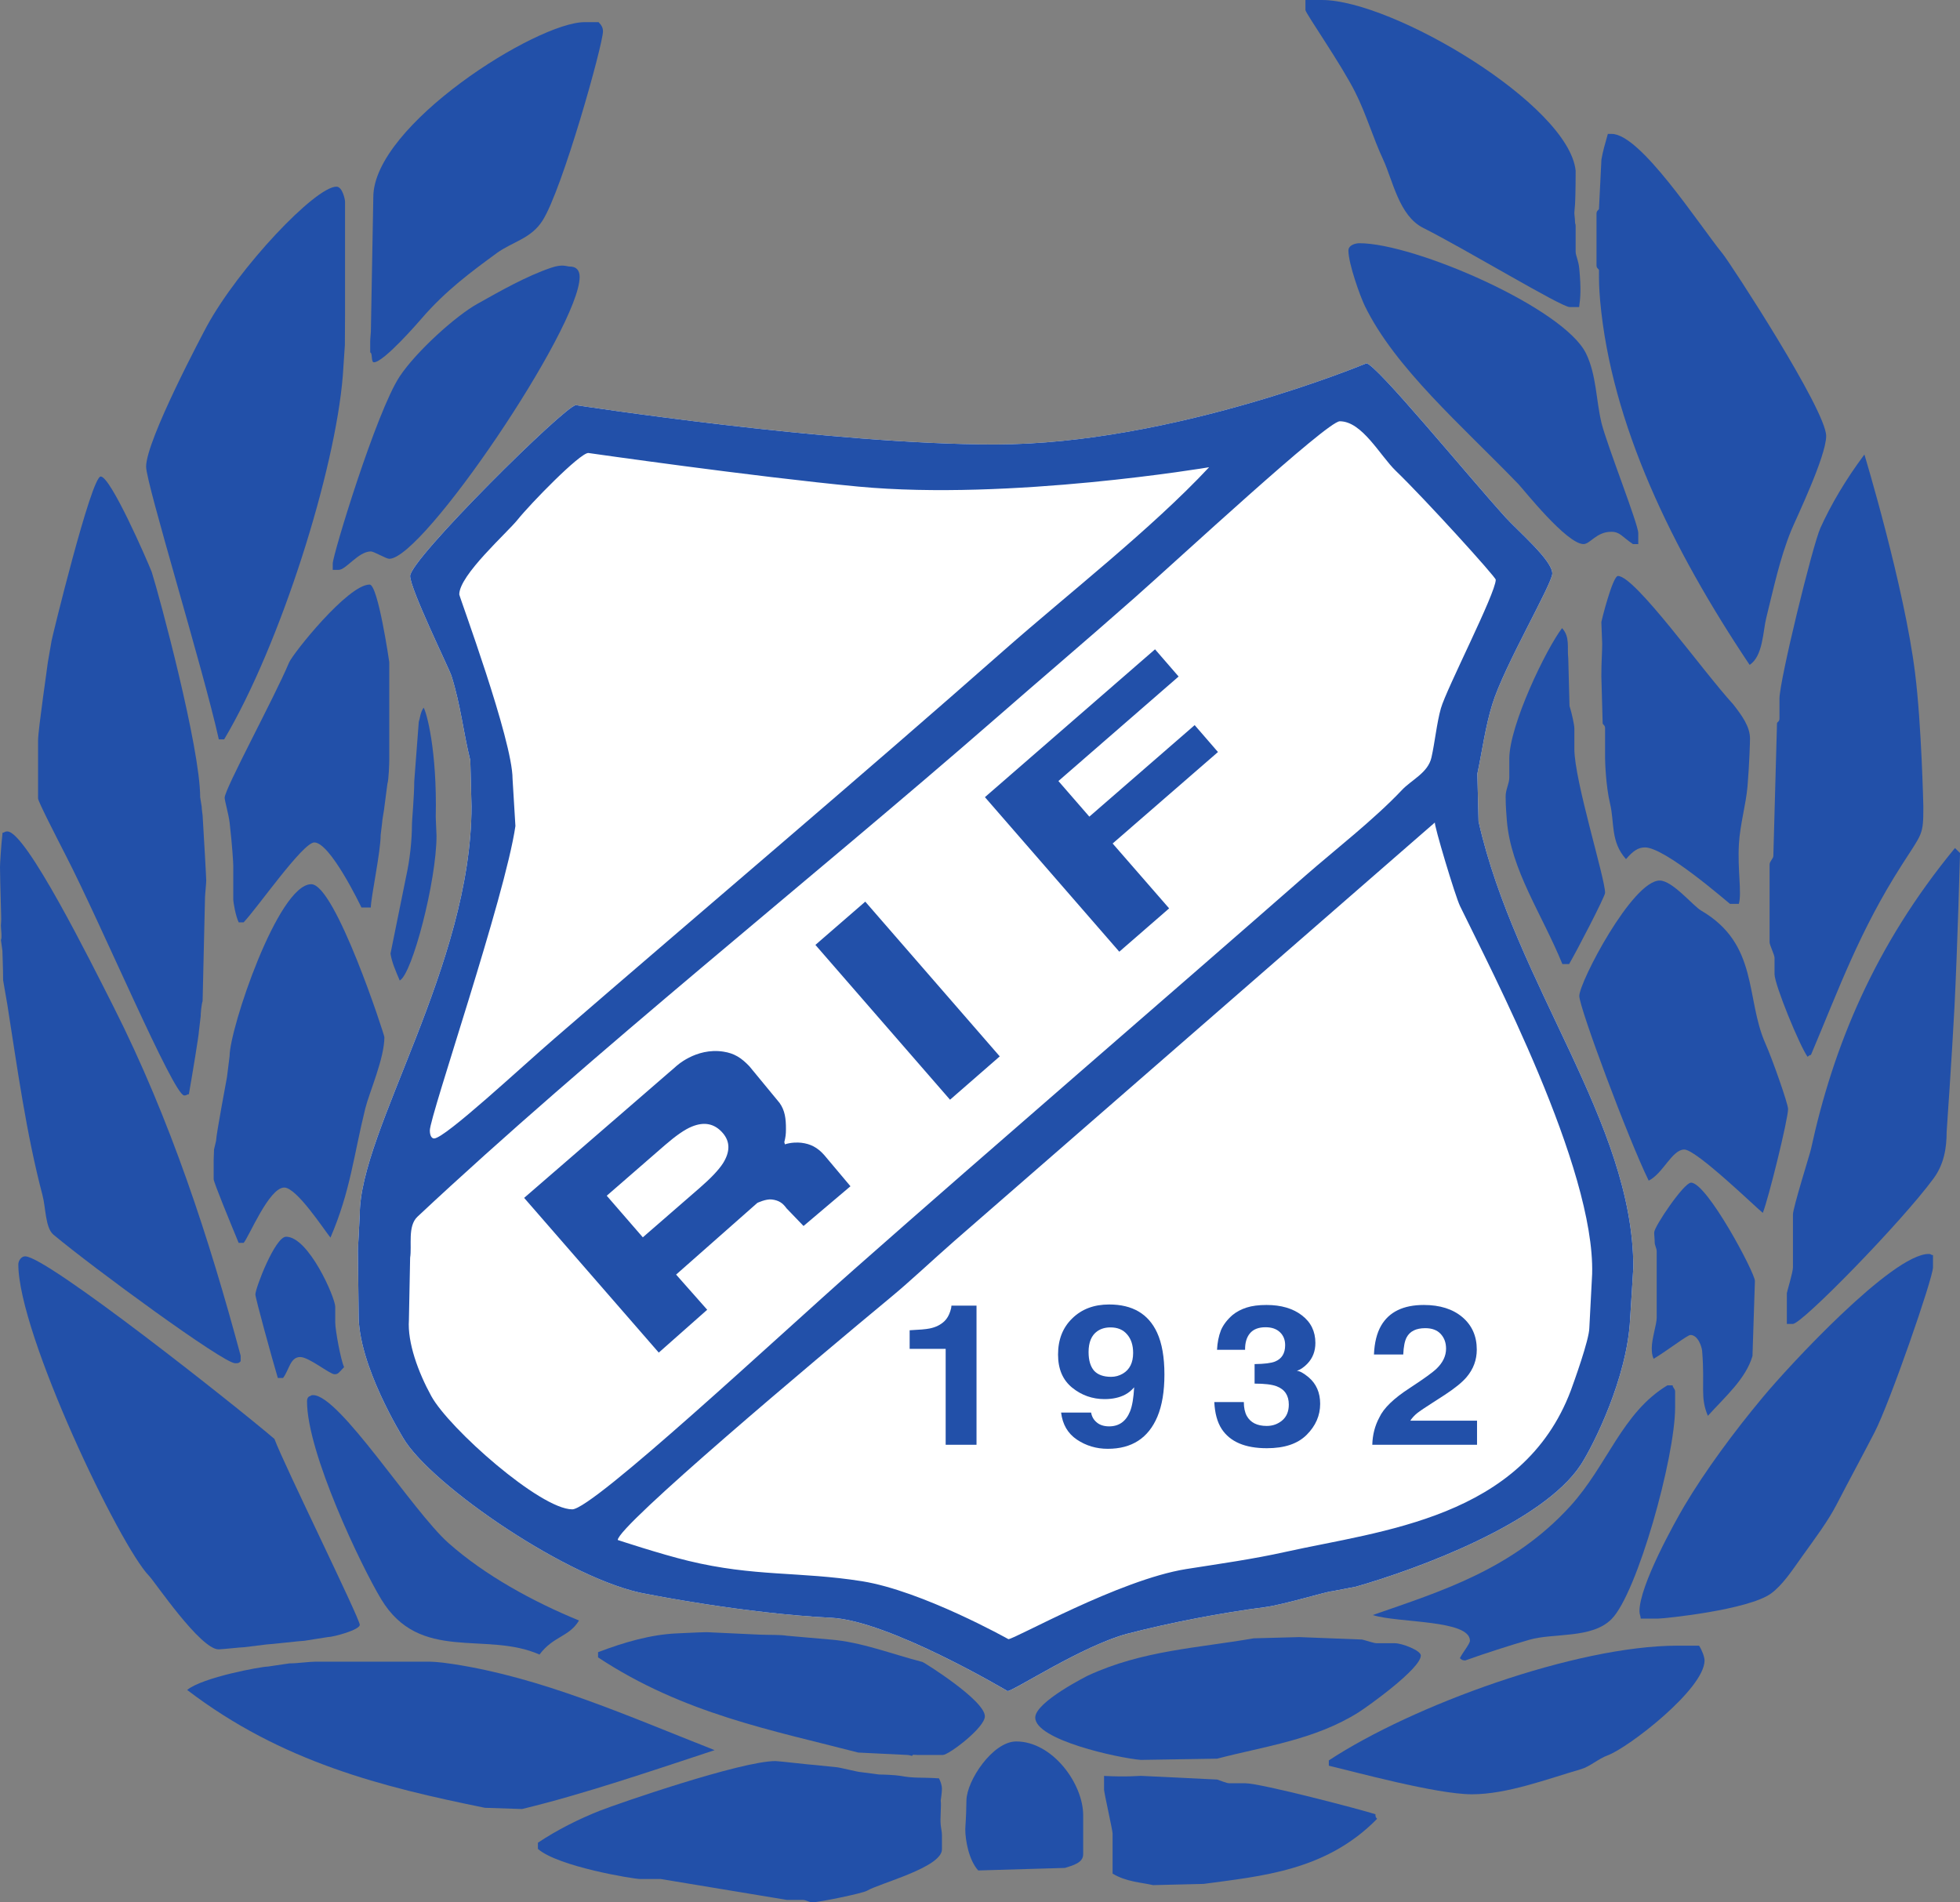 <?xml version="1.0" encoding="UTF-8" standalone="no"?>
<svg
   xmlns:dc="http://purl.org/dc/elements/1.1/"
   xmlns:cc="http://creativecommons.org/ns#"
   xmlns:rdf="http://www.w3.org/1999/02/22-rdf-syntax-ns#"
   xmlns:svg="http://www.w3.org/2000/svg"
   xmlns="http://www.w3.org/2000/svg"
   xmlns:sodipodi="http://sodipodi.sourceforge.net/DTD/sodipodi-0.dtd"
   xmlns:inkscape="http://www.inkscape.org/namespaces/inkscape"
   width="238.52pt"
   height="231.5pt"
   viewBox="0 0 238.52 231.5"
   version="1.2"
   id="svg89"
   sodipodi:docname="Ryssby IF logo.svg"
   inkscape:version="0.92.4 (5da689c313, 2019-01-14)">
  <rect x="0" y="0" width="238.52" height="231.5" fill="#808080" stroke="none"/>
  <sodipodi:namedview
     pagecolor="#ffffff"
     bordercolor="#666666"
     borderopacity="1"
     objecttolerance="10"
     gridtolerance="10"
     guidetolerance="10"
     inkscape:pageopacity="0"
     inkscape:pageshadow="2"
     inkscape:window-width="1366"
     inkscape:window-height="705"
     id="namedview91"
     showgrid="false"
     inkscape:zoom="1.5291577"
     inkscape:cx="136.12492"
     inkscape:cy="154.33333"
     inkscape:window-x="-8"
     inkscape:window-y="-8"
     inkscape:window-maximized="1"
     inkscape:current-layer="surface62" />
  <defs
     id="defs8">
    <clipPath
       id="clip1">
      <path
         d="M 65 214 L 115 214 L 115 231.5 L 65 231.5 Z M 65 214 "
         id="path2" />
    </clipPath>
    <clipPath
       id="clip2">
      <path
         d="M 217 103 L 238.52 103 L 238.52 162 L 217 162 Z M 217 103 "
         id="path5" />
    </clipPath>
  </defs>
  <g
     id="surface62">
    <path
       style="fill:#ffffff;fill-opacity:1;fill-rule:nonzero;stroke:none;stroke-width:1"
       d="m 101.156,196.871 c -10.598,-0.527 -22.352,-2.875 -22.352,-2.875 -9.23,-1.516 -26.402,-13.281 -29.75,-19.023 -0.047,-0.125 -5.504,-8.84 -5.41,-15.062 l -0.094,-7.68 c 0,-0.371 0.125,-2.047 0.125,-2.418 l 0.105,-2.02 c 0,-10.242 13.598,-30.301 13.598,-49.676 l -0.145,-5.578 c -0.875,-3.543 -1.156,-6.676 -2.293,-10.293 -0.258,-0.824 -5.031,-10.574 -5.031,-12.152 0,-2.055 18.922,-20.793 20.18,-20.793 0,0 31.18,4.82 51.059,4.785 21.559,-0.023 45.125,-9.871 45.125,-9.871 1.141,0 12.18,13.484 16.949,18.754 1.531,1.684 5.684,5.219 5.684,6.824 0,1.254 -5.875,11.266 -7.297,15.895 -0.855,2.75 -1.227,5.652 -1.824,8.477 l 0.145,5.801 c 4.496,19.898 18.836,36.613 18.836,54.289 l -0.391,6.266 c -0.359,7.211 -4.52,15.465 -6.008,17.742 -4.605,7.039 -19.828,12.688 -27.398,14.836 l -2.859,0.547 c -0.562,0 -5.937,1.648 -8.16,1.934 -5.316,0.687 -11.461,1.867 -16.723,3.227 -5.43,1.422 -13.891,6.988 -14.613,6.988 0,0 -14.426,-8.578 -21.457,-8.922"
       id="path95"
       inkscape:connector-curvature="0" />
    <path
       style=" stroke:none;fill-rule:nonzero;fill:rgb(13.53%,31.374%,66.37%);fill-opacity:1;"
       d="M 110.699 164.145 L 110.699 161.883 C 111.859 161.828 112.66 161.762 113.125 161.668 C 113.863 161.523 114.465 161.223 114.93 160.781 C 115.246 160.477 115.48 160.078 115.645 159.562 C 115.746 159.262 115.785 159.035 115.785 158.883 L 118.836 158.883 L 118.836 175.82 L 115.082 175.82 L 115.082 164.145 L 110.699 164.145 "
       id="path10" />
    <path
       style=" stroke:none;fill-rule:nonzero;fill:rgb(13.53%,31.374%,66.37%);fill-opacity:1;"
       d="M 130.484 160.441 C 131.637 159.309 133.129 158.746 134.977 158.746 C 137.812 158.746 139.754 159.887 140.809 162.168 C 141.406 163.461 141.703 165.16 141.703 167.277 C 141.703 169.312 141.422 171.027 140.848 172.398 C 139.746 175.004 137.738 176.309 134.809 176.309 C 133.414 176.309 132.16 175.934 131.043 175.184 C 129.938 174.434 129.305 173.34 129.129 171.898 L 132.781 171.898 C 132.863 172.391 133.094 172.793 133.477 173.105 C 133.848 173.418 134.355 173.578 134.977 173.578 C 136.184 173.578 137.031 172.965 137.52 171.758 C 137.789 171.09 137.949 170.109 138.02 168.824 C 137.688 169.207 137.336 169.496 136.953 169.699 C 136.277 170.066 135.426 170.262 134.422 170.262 C 132.941 170.262 131.625 169.797 130.484 168.875 C 129.328 167.938 128.758 166.598 128.758 164.84 C 128.758 163.027 129.328 161.559 130.484 160.441 Z M 136.645 167.16 C 137.473 166.668 137.895 165.836 137.895 164.641 C 137.895 163.684 137.645 162.93 137.145 162.367 C 136.66 161.805 135.988 161.535 135.133 161.535 C 134.504 161.535 133.973 161.691 133.527 162.004 C 132.824 162.504 132.473 163.348 132.473 164.535 C 132.473 165.547 132.703 166.297 133.141 166.805 C 133.594 167.301 134.289 167.551 135.223 167.551 C 135.73 167.551 136.203 167.418 136.645 167.16 "
       id="path12" />
    <path
       style=" stroke:none;fill-rule:nonzero;fill:rgb(13.53%,31.374%,66.37%);fill-opacity:1;"
       d="M 151.367 170.621 C 151.367 171.297 151.484 171.855 151.723 172.305 C 152.176 173.117 152.98 173.527 154.152 173.527 C 154.871 173.527 155.492 173.309 156.027 172.863 C 156.566 172.414 156.84 171.762 156.84 170.926 C 156.84 169.812 156.344 169.074 155.348 168.695 C 154.777 168.484 153.887 168.375 152.676 168.375 L 152.676 166 C 153.867 165.984 154.695 165.883 155.172 165.688 C 155.984 165.352 156.395 164.695 156.395 163.699 C 156.395 163.047 156.188 162.527 155.762 162.121 C 155.348 161.723 154.766 161.516 154.012 161.516 C 153.148 161.516 152.512 161.766 152.102 162.266 C 151.695 162.758 151.508 163.426 151.52 164.258 L 148.105 164.258 C 148.145 163.422 148.293 162.621 148.586 161.867 C 148.875 161.203 149.348 160.59 149.988 160.031 C 150.473 159.633 151.043 159.332 151.703 159.121 C 152.359 158.91 153.172 158.805 154.125 158.805 C 155.91 158.805 157.344 159.23 158.43 160.066 C 159.527 160.902 160.074 162.023 160.074 163.426 C 160.074 164.426 159.754 165.27 159.098 165.953 C 158.691 166.379 158.258 166.668 157.816 166.828 C 158.152 166.828 158.629 167.09 159.25 167.605 C 160.18 168.391 160.656 169.473 160.656 170.832 C 160.656 172.266 160.105 173.523 159.008 174.613 C 157.918 175.703 156.309 176.238 154.168 176.238 C 151.523 176.238 149.695 175.457 148.668 173.891 C 148.129 173.059 147.84 171.969 147.773 170.621 L 151.367 170.621 "
       id="path14" />
    <path
       style=" stroke:none;fill-rule:nonzero;fill:rgb(13.53%,31.374%,66.37%);fill-opacity:1;"
       d="M 167.859 172.492 C 168.379 171.367 169.613 170.168 171.562 168.91 C 173.246 167.809 174.34 167.023 174.836 166.543 C 175.59 165.812 175.977 165 175.977 164.125 C 175.977 163.395 175.762 162.809 175.324 162.332 C 174.887 161.859 174.262 161.629 173.445 161.629 C 172.332 161.629 171.574 162 171.176 162.754 C 170.945 163.188 170.809 163.883 170.766 164.832 L 167.203 164.832 C 167.262 163.391 167.555 162.227 168.066 161.336 C 169.039 159.648 170.777 158.805 173.266 158.805 C 175.234 158.805 176.809 159.305 177.973 160.297 C 179.133 161.289 179.715 162.598 179.715 164.234 C 179.715 165.488 179.305 166.602 178.48 167.578 C 177.941 168.219 177.055 168.934 175.824 169.742 L 174.363 170.684 C 173.445 171.273 172.812 171.695 172.473 171.961 C 172.137 172.234 171.859 172.531 171.625 172.883 L 179.746 172.883 L 179.746 175.82 L 167 175.82 C 167.031 174.602 167.32 173.492 167.859 172.492 "
       id="path16" />
    <path
       style=" stroke:none;fill-rule:nonzero;fill:rgb(13.53%,31.374%,66.37%);fill-opacity:1;"
       d="M 73.836 145.512 L 78.227 150.574 L 85.145 144.562 C 86.516 143.371 87.453 142.379 87.973 141.578 C 88.871 140.16 88.863 138.922 87.949 137.871 C 86.953 136.727 85.707 136.477 84.184 137.102 C 83.332 137.445 82.246 138.207 80.922 139.352 Z M 88.035 127.977 C 89.363 128.18 90.215 128.73 91.195 129.758 L 94.867 134.215 C 95.52 135.125 95.652 136.129 95.645 137.41 C 95.645 138.031 95.598 138.391 95.445 138.992 L 95.52 139.258 C 96.262 139.012 97.062 139.016 97.508 139.066 C 98.633 139.199 99.484 139.637 100.301 140.559 L 103.496 144.359 L 97.785 149.195 L 95.711 147.039 C 95.242 146.375 94.742 146.07 93.934 145.969 C 93.23 145.875 92.164 146.383 92.164 146.383 L 82.277 155.109 L 86.062 159.387 L 80.168 164.602 L 63.785 145.773 L 82.207 129.824 C 82.207 129.824 84.648 127.453 88.035 127.977 "
       id="path18" />
    <path
       style=" stroke:none;fill-rule:nonzero;fill:rgb(13.53%,31.374%,66.37%);fill-opacity:1;"
       d="M 121.664 128.555 L 115.613 133.828 L 99.23 114.988 L 105.297 109.723 L 121.664 128.555 "
       id="path20" />
    <path
       style=" stroke:none;fill-rule:nonzero;fill:rgb(13.53%,31.374%,66.37%);fill-opacity:1;"
       d="M 119.859 97.008 L 140.559 79.016 L 143.43 82.328 L 128.801 95.047 L 132.566 99.379 L 145.383 88.242 L 148.219 91.516 L 135.402 102.648 L 142.277 110.543 L 136.211 115.816 L 119.859 97.008 "
       id="path22" />
    <path
       style=" stroke:none;fill-rule:nonzero;fill:rgb(13.53%,31.374%,66.37%);fill-opacity:1;"
       d="M 191.746 20.77 C 191.746 25.414 191.59 25.484 191.59 25.859 C 191.59 26.23 191.668 26.586 191.668 26.953 C 191.668 27.332 191.746 27.148 191.746 27.52 L 191.746 30.621 C 191.746 31.125 192.094 31.66 192.191 32.719 C 192.414 35.121 192.34 36.176 192.172 37.367 L 191.016 37.367 C 189.996 37.367 178.5 30.41 173.184 27.727 C 170.254 26.254 169.5 21.961 168.332 19.438 C 167.129 16.879 166.246 13.855 164.949 11.277 C 163.262 7.879 158.863 1.594 158.863 1.219 L 158.863 0 L 160.867 0 C 169.48 0 190.91 12.742 191.746 20.77 "
       id="path24" />
    <path
       style=" stroke:none;fill-rule:nonzero;fill:rgb(13.53%,31.374%,66.37%);fill-opacity:1;"
       d="M 72.84 2.695 C 73.207 3.059 73.379 3.391 73.379 3.812 C 73.379 5.41 68.445 23.047 66.023 26.844 C 64.625 29.047 62.379 29.41 60.461 30.793 C 57.441 33.008 54.285 35.312 51.312 38.754 C 50.957 39.164 46.699 44.09 45.5 44.09 C 45.133 44.09 45.352 42.898 45.051 42.898 L 45.051 41.586 C 45.051 41.211 45.133 40.5 45.133 40.352 L 45.43 23.984 C 45.43 15.219 65.328 2.695 71.145 2.695 L 72.84 2.695 "
       id="path26" />
    <path
       style=" stroke:none;fill-rule:nonzero;fill:rgb(13.53%,31.374%,66.37%);fill-opacity:1;"
       d="M 209.641 30.883 C 210.633 32.113 222.234 49.91 222.234 53.055 C 222.234 55.535 218.543 63.176 217.973 64.562 C 216.582 67.98 215.82 71.672 214.938 75.211 C 214.543 76.789 214.547 79.863 212.918 80.91 C 203.438 66.754 196.098 51.594 194.73 36.629 C 194.586 34.848 194.586 34.379 194.586 32.879 C 194.586 32.73 194.285 32.676 194.285 32.301 L 194.285 25.992 C 194.285 25.613 194.586 25.551 194.586 25.406 L 194.883 19.414 C 195.035 18.504 195.332 17.453 195.664 16.297 L 196.133 16.297 C 199.641 16.297 206.652 27.195 209.641 30.883 "
       id="path28" />
    <path
       style=" stroke:none;fill-rule:nonzero;fill:rgb(13.53%,31.374%,66.37%);fill-opacity:1;"
       d="M 41.988 24.531 L 41.988 38.391 C 41.988 38.766 41.969 41.602 41.969 41.98 L 41.719 45.711 C 40.797 57.242 34.152 78.395 27.281 89.973 L 26.629 89.973 C 24.727 81.383 17.781 58.852 17.781 56.793 C 17.781 53.547 24.785 40.422 25.16 39.715 C 29.07 32.539 38.379 22.715 40.945 22.715 C 41.672 22.715 41.988 24.281 41.988 24.531 "
       id="path30" />
    <path
       style=" stroke:none;fill-rule:nonzero;fill:rgb(13.53%,31.374%,66.37%);fill-opacity:1;"
       d="M 193.012 43.016 C 194.289 45.637 194.223 48.734 194.906 51.527 C 195.613 54.301 199.367 63.777 199.367 64.879 L 199.367 66.211 L 198.723 66.211 C 197.371 65.312 197.16 64.715 196.074 64.715 C 194.285 64.715 193.496 66.211 192.711 66.211 C 190.66 66.211 185.422 59.59 184.801 58.934 C 177.867 51.75 169.773 44.789 166.09 37.227 C 165.547 36.121 164.094 32.098 164.094 30.488 C 164.094 29.824 164.961 29.598 165.434 29.598 C 172.148 29.598 190.309 37.484 193.012 43.016 "
       id="path32" />
    <path
       style=" stroke:none;fill-rule:nonzero;fill:rgb(13.53%,31.374%,66.37%);fill-opacity:1;"
       d="M 70.539 33.703 C 70.539 39.82 51.504 68.004 47.371 68.004 C 47.004 68.004 45.5 67.105 45.133 67.105 C 43.613 67.105 42.105 69.348 41.223 69.348 L 40.492 69.348 L 40.492 68.582 C 40.492 67.535 45.793 50.133 48.625 45.832 C 50.66 42.754 55.516 38.402 58.098 36.973 C 60.996 35.348 64.035 33.621 67.047 32.59 C 68.484 32.094 68.953 32.438 69.34 32.438 C 70.5 32.438 70.539 33.406 70.539 33.703 "
       id="path34" />
    <path
       style=" stroke:none;fill-rule:nonzero;fill:rgb(13.53%,31.374%,66.37%);fill-opacity:1;"
       d="M 24.547 98.188 C 24.547 98.555 24.637 98.934 24.656 99.23 C 24.785 101.316 25.098 106.781 25.098 107.156 C 25.098 107.531 24.949 108.895 24.949 109.199 L 24.656 121.824 C 24.504 122.289 24.422 123.312 24.422 123.672 L 24.203 125.523 C 24.203 125.91 23.453 130.508 22.984 133.164 C 22.707 133.164 22.789 133.309 22.414 133.309 C 21.121 133.309 12.27 112.355 7.969 104.031 C 6.863 101.863 4.633 97.535 4.633 97.164 L 4.633 90.105 C 4.633 88.809 5.816 80.801 5.816 80.633 L 6.273 77.992 C 6.273 77.828 11.102 57.988 12.254 57.988 C 13.457 57.988 17.816 67.973 18.461 69.598 C 19.43 72.656 24.359 90.973 24.359 97.016 L 24.547 98.188 "
       id="path36" />
    <path
       style=" stroke:none;fill-rule:nonzero;fill:rgb(13.53%,31.374%,66.37%);fill-opacity:1;"
       d="M 212.664 95.668 C 212.461 97.977 211.762 100.277 211.617 102.684 C 211.43 105.832 211.988 108.672 211.605 109.992 L 210.527 109.992 C 210.031 109.617 202.621 103.125 200.184 103.125 C 199.371 103.125 198.742 103.535 197.875 104.551 C 195.961 102.414 196.496 100.102 195.93 97.777 C 195.406 95.574 195.328 92.609 195.328 92.234 L 195.328 88.605 C 195.328 88.234 195.035 88.176 195.035 88.023 L 194.875 82.281 C 194.875 80.461 194.977 79.379 194.977 78.348 C 194.977 77.98 194.875 76.07 194.875 75.695 C 194.875 75.602 196.246 70.094 196.895 70.094 C 198.988 70.094 207.195 81.652 210.93 85.723 C 211.961 87.062 212.965 88.387 212.965 89.898 C 212.965 90.27 212.887 92.984 212.664 95.668 "
       id="path38" />
    <path
       style=" stroke:none;fill-rule:nonzero;fill:rgb(13.53%,31.374%,66.37%);fill-opacity:1;"
       d="M 47.371 80.574 L 47.371 92.492 C 47.371 92.871 47.309 94.906 47.145 95.375 L 46.777 98.195 C 46.77 98.492 46.5 99.781 46.5 100.152 L 46.324 101.609 C 46.324 103.648 45.176 108.98 45.121 110.441 L 43.988 110.441 C 43.867 110.188 40.188 102.52 38.25 102.52 C 36.848 102.52 31.293 110.527 29.648 112.242 L 29.051 112.242 C 28.691 111.531 28.387 109.844 28.387 109.414 L 28.387 105.344 C 28.387 104.973 28.266 102.957 27.949 100.148 C 27.824 99.078 27.34 97.445 27.34 97.078 C 27.34 96 33.406 84.863 35.168 80.648 C 35.609 79.566 42.332 71.137 44.98 71.137 C 46.008 71.137 47.371 80.555 47.371 80.574 "
       id="path40" />
    <path
       style=" stroke:none;fill-rule:nonzero;fill:rgb(13.53%,31.374%,66.37%);fill-opacity:1;"
       d="M 190.848 80.094 L 191 85.91 C 191.293 86.812 191.59 88.246 191.59 88.645 L 191.59 91.145 C 191.59 94.996 195.328 106.855 195.328 108.652 C 195.328 109.098 191.855 115.781 190.949 117.32 L 190.133 117.32 C 187.637 111.199 183.859 105.859 183.375 99.844 C 183.227 98.062 183.227 97.297 183.227 96.926 C 183.227 96.059 183.672 95.355 183.672 94.629 L 183.672 92.348 C 183.672 88.223 188.199 78.902 190.094 76.438 C 191.086 77.504 190.695 78.836 190.848 80.094 "
       id="path42" />
    <path
       style=" stroke:none;fill-rule:nonzero;fill:rgb(13.53%,31.374%,66.37%);fill-opacity:1;"
       d="M 53.027 99.445 L 53.121 101.711 C 53.121 107.211 50.152 118.566 48.645 119.32 C 48.129 118.113 47.672 117.055 47.523 116.043 L 49.422 106.672 C 49.867 104.672 50.133 102.301 50.133 100.27 C 50.133 99.879 50.41 96.836 50.41 95.109 L 50.961 87.852 C 51.125 87.371 51.129 86.766 51.547 86.117 C 51.883 86.594 53.207 91.246 53.027 99.445 "
       id="path44" />
    <path
       style=" stroke:none;fill-rule:nonzero;fill:rgb(13.53%,31.374%,66.37%);fill-opacity:1;"
       d="M 13.82 122.52 C 20.777 136.289 25.477 150.812 29.285 164.977 L 29.285 165.656 C 29.055 165.895 28.996 165.895 28.609 165.895 C 27.164 165.895 11.266 154.23 6.508 150.254 C 5.508 149.418 5.574 146.965 5.176 145.465 C 3.184 137.891 2.109 129.98 0.895 122.266 L 0.379 119.281 C 0.379 117.84 0.293 116.074 0.293 115.691 L 0.109 114.371 C 0.273 114.211 0.109 112.953 0.109 112.66 C 0.109 112.289 0.164 112.113 0.141 111.492 C 0.039 108.059 0 105.891 0 105.516 C 0 105.133 0.141 102.809 0.312 101.328 C 0.594 101.328 0.516 101.18 0.895 101.18 C 3.164 101.18 11.059 117.074 13.82 122.52 "
       id="path46" />
    <path
       style=" stroke:none;fill-rule:nonzero;fill:rgb(13.53%,31.374%,66.37%);fill-opacity:1;"
       d="M 207.008 110.805 C 214.039 114.902 212.398 121.453 214.832 126.973 C 215.676 128.852 217.598 134.324 217.598 134.953 C 217.598 136.195 215.234 145.801 214.523 147.598 C 213.844 147.094 206.449 139.891 204.973 139.891 C 203.473 139.891 202.402 142.793 200.637 143.676 C 198.172 138.66 192.191 122.633 192.191 121.203 C 192.191 119.516 198.648 107.156 201.98 107.156 C 203.527 107.156 206.055 110.254 207.008 110.805 "
       id="path48" />
    <path
       style=" stroke:none;fill-rule:nonzero;fill:rgb(13.53%,31.374%,66.37%);fill-opacity:1;"
       d="M 46.777 126.215 C 46.777 128.793 44.93 132.98 44.461 134.859 C 43.027 140.645 42.656 144.93 40.215 150.609 C 39.398 149.598 36.098 144.516 34.59 144.516 C 32.73 144.516 30.285 150.551 29.648 151.25 L 29.043 151.25 C 27.949 148.594 26 143.871 26 143.496 L 26 141.195 C 26 140.82 26.047 140.25 26.047 139.879 L 26.297 138.82 C 26.297 138.098 27.621 131.133 27.621 131.078 L 27.941 128.512 C 27.941 125.215 33.828 107.602 37.879 107.602 C 40.805 107.602 46.777 125.926 46.777 126.215 "
       id="path50" />
    <path
       style=" stroke:none;fill-rule:nonzero;fill:rgb(13.53%,31.374%,66.37%);fill-opacity:1;"
       d="M 213.562 155.883 L 213.266 165.02 C 212.445 167.785 210.047 169.863 207.836 172.297 C 206.863 169.973 207.496 168.789 207.141 164.406 C 207.098 163.902 206.645 162.457 205.711 162.457 C 205.352 162.457 202.855 164.391 201.242 165.352 C 201.012 164.898 201.012 164.422 201.012 164.02 C 201.012 162.922 201.609 161.133 201.609 160.383 L 201.609 152.277 C 201.609 151.895 201.367 151.562 201.367 151.188 C 201.367 150.812 201.305 150.348 201.305 149.973 C 201.305 149.273 204.918 143.922 205.789 143.922 C 207.73 143.922 213.562 154.887 213.562 155.883 "
       id="path52" />
    <path
       style=" stroke:none;fill-rule:nonzero;fill:rgb(13.53%,31.374%,66.37%);fill-opacity:1;"
       d="M 40.797 159.035 L 40.797 160.945 C 40.797 161.867 41.484 165.578 41.875 166.371 C 41.25 166.996 41.191 167.238 40.719 167.238 C 40.129 167.238 37.602 165.141 36.535 165.141 C 35.312 165.141 35.191 166.711 34.449 167.688 L 33.809 167.688 C 33.125 165.395 31.078 157.965 31.078 157.527 C 31.078 156.758 33.477 150.5 34.816 150.5 C 37.562 150.5 40.797 157.914 40.797 159.035 "
       id="path54" />
    <path
       style=" stroke:none;fill-rule:nonzero;fill:rgb(13.53%,31.374%,66.37%);fill-opacity:1;"
       d="M 235.234 152.734 L 235.234 154.215 C 235.234 155.562 229.93 170.82 228.137 174.273 C 226.645 177.168 225.055 180.086 223.5 183.094 C 222.465 185.094 220.906 187.18 219.324 189.383 C 218.02 191.215 216.93 192.875 215.539 193.906 C 212.801 195.918 202.531 196.973 201.73 196.973 L 199.664 196.973 C 199.664 196.68 199.512 196.457 199.512 196.078 C 199.512 192.934 203.82 185.223 204.949 183.305 C 207.484 179.02 211.051 174.188 214.535 170.02 C 217.637 166.281 230.281 152.598 234.707 152.598 C 235.078 152.598 234.934 152.734 235.234 152.734 "
       id="path56" />
    <path
       style=" stroke:none;fill-rule:nonzero;fill:rgb(13.53%,31.374%,66.37%);fill-opacity:1;"
       d="M 39.879 199.223 L 37.062 199.668 C 36.691 199.668 32.781 200.121 32.41 200.121 L 29.727 200.453 C 29.359 200.453 26.973 200.715 26.602 200.715 C 24.375 200.715 18.785 192.422 18.16 191.797 C 14.609 188.207 2.23 162.367 2.23 153.855 C 2.23 153.445 2.57 152.887 3.066 152.887 C 5.711 152.887 28.918 171.266 33.398 175.109 C 34.551 178.23 43.781 196.941 43.781 197.73 C 43.781 198.352 40.543 199.223 39.879 199.223 "
       id="path58" />
    <path
       style=" stroke:none;fill-rule:nonzero;fill:rgb(13.53%,31.374%,66.37%);fill-opacity:1;"
       d="M 203.551 168.586 C 203.551 168.883 203.852 168.973 203.852 169.348 L 203.852 171.254 C 203.852 177.379 199.23 193.891 196.121 197.027 C 193.723 199.453 189.094 198.684 186.102 199.551 C 183.777 200.219 180.688 201.211 178.32 202.062 C 178.109 202.062 177.922 202.055 177.656 201.789 C 177.996 201.109 178.883 200.031 178.883 199.668 C 178.883 197.082 170.125 197.527 167.055 196.539 C 175.348 193.652 184.031 191.008 191.066 183.316 C 195.621 178.332 197.363 171.941 202.91 168.586 L 203.551 168.586 "
       id="path60" />
    <path
       style=" stroke:none;fill-rule:nonzero;fill:rgb(13.53%,31.374%,66.37%);fill-opacity:1;"
       d="M 54.586 187.785 C 59 191.695 64.828 194.895 70.461 197.203 C 69.262 199.211 67.352 199.082 65.652 201.348 C 59.152 198.453 51.094 202.41 46.383 194.605 C 43.934 190.535 37.363 176.793 37.363 170.531 C 37.363 170.035 37.637 169.93 37.637 169.93 C 37.809 169.93 37.734 169.777 38.105 169.777 C 41.328 169.777 50.176 183.867 54.586 187.785 "
       id="path62" />
    <path
       style=" stroke:none;fill-rule:nonzero;fill:rgb(13.53%,31.374%,66.37%);fill-opacity:1;"
       d="M 92.383 198.922 C 93.715 198.977 94.914 198.918 95.801 199.062 L 101.035 199.52 C 104.773 199.805 108.539 201.293 112.27 202.254 C 112.398 202.273 119.852 206.91 119.852 208.859 C 119.852 210.25 115.449 213.566 114.75 213.566 L 111.656 213.566 C 111.285 213.566 111.051 213.5 111.051 213.598 C 111.051 213.773 110.73 213.566 110.438 213.566 L 104.441 213.273 C 94.113 210.59 83.141 208.547 72.781 201.691 L 72.781 201.059 C 76.023 199.828 79.176 198.922 82.336 198.773 C 85.027 198.645 85.633 198.625 86.012 198.625 L 92.383 198.922 "
       id="path64" />
    <path
       style=" stroke:none;fill-rule:nonzero;fill:rgb(13.53%,31.374%,66.37%);fill-opacity:1;"
       d="M 165.758 199.52 C 166.363 199.668 167.184 199.969 167.555 199.969 L 169.754 199.969 C 170.617 199.969 172.906 200.848 172.906 201.461 C 172.906 203.07 166.41 207.688 165.371 208.352 C 160.004 211.742 153.867 212.512 148.121 214.016 L 138.828 214.168 C 136.078 213.934 125.984 211.742 125.984 209.012 C 125.984 207.105 132.387 203.91 132.387 203.91 C 139.027 200.836 145.711 200.566 152.574 199.371 L 158.113 199.223 L 165.758 199.52 "
       id="path66" />
    <path
       style=" stroke:none;fill-rule:nonzero;fill:rgb(13.53%,31.374%,66.37%);fill-opacity:1;"
       d="M 206.766 200.266 C 207.113 200.793 207.434 201.645 207.434 202.062 C 207.434 205.547 198.145 212.684 195.68 213.598 C 194.5 214.027 193.5 214.977 192.387 215.301 C 188.27 216.496 183.422 218.352 179.113 218.352 C 174.805 218.352 164.664 215.562 161.711 214.875 L 161.711 214.23 C 171.859 207.547 191.777 200.266 204.164 200.266 L 206.766 200.266 "
       id="path68" />
    <path
       style=" stroke:none;fill-rule:nonzero;fill:rgb(13.53%,31.374%,66.37%);fill-opacity:1;"
       d="M 51.984 202.211 C 52.359 202.211 53.246 202.211 55.168 202.508 C 65.918 204.168 75.832 208.586 86.965 212.98 C 79.301 215.504 70.988 218.348 63.531 220.145 L 59.008 219.996 C 46.59 217.469 34.293 214.457 22.777 205.656 C 24.637 204.113 31.82 202.809 32.594 202.809 L 35.223 202.422 C 36.344 202.422 37.379 202.211 38.723 202.211 L 51.984 202.211 "
       id="path70" />
    <path
       style=" stroke:none;fill-rule:nonzero;fill:rgb(13.53%,31.374%,66.37%);fill-opacity:1;"
       d="M 131.816 220.91 L 131.816 225.656 C 131.816 226.707 130.531 227.012 129.594 227.312 L 119.043 227.621 C 117.895 226.352 117.469 223.926 117.469 222.605 C 117.469 222.238 117.574 221.488 117.609 219.094 C 117.652 216.66 120.824 211.922 123.668 211.922 C 128.07 211.922 131.816 217.039 131.816 220.91 "
       id="path72" />
    <g
       clip-path="url(#clip1)"
       clip-rule="nonzero"
       id="g76">
      <path
         style=" stroke:none;fill-rule:nonzero;fill:rgb(13.53%,31.374%,66.37%);fill-opacity:1;"
         d="M 99.23 214.793 L 101.758 215.055 C 102.125 215.055 104.402 215.656 104.773 215.656 L 106.988 215.945 C 107.359 215.945 108.93 215.996 109.574 216.109 C 111.312 216.43 111.957 216.262 114.27 216.414 C 114.465 216.805 114.629 217.273 114.629 217.68 C 114.629 218.145 114.48 219.094 114.48 219.094 C 114.57 219.832 114.387 221.27 114.48 222.082 C 114.48 222.23 114.629 222.93 114.629 223.297 L 114.629 225.055 C 114.629 227.25 107.008 229.188 105.523 230.082 C 104.973 230.414 99.617 231.5 98.863 231.5 C 98.48 231.5 98.09 231.207 97.715 231.207 L 95.777 231.207 L 80.391 228.66 L 77.879 228.66 C 77.109 228.66 67.922 227.156 65.461 225 L 65.461 224.246 C 67.793 222.684 70.461 221.352 73.023 220.34 C 75.203 219.488 90.176 214.309 94.375 214.309 C 94.746 214.309 98.863 214.793 99.23 214.793 "
         id="path74" />
    </g>
    <path
       style=" stroke:none;fill-rule:nonzero;fill:rgb(13.53%,31.374%,66.37%);fill-opacity:1;"
       d="M 148.129 216.559 C 148.586 216.707 149.254 217.008 149.605 217.008 L 151.52 217.008 C 153.453 217.008 165.828 220.266 167.383 220.781 C 167.383 221.035 167.383 221.129 167.586 221.336 C 161.367 227.691 153.473 228.301 146.473 229.258 L 140.316 229.406 C 138.961 229.082 137.07 229.023 135.395 228.004 L 135.395 223.113 C 135.395 222.742 134.355 218.145 134.355 217.773 L 134.355 216.117 C 137.188 216.262 138.469 216.109 138.84 216.109 L 148.129 216.559 "
       id="path78" />
    <path
       style=" stroke:none;fill-rule:nonzero;fill:rgb(13.53%,31.374%,66.37%);fill-opacity:1;"
       d="M 71.594 55.125 C 70.555 55.125 64.531 61.316 62.977 63.258 C 61.695 64.852 55.891 69.984 55.891 72.336 C 55.891 72.602 62.375 90.055 62.375 94.781 L 62.723 100.523 C 61.469 109.156 52.309 135.793 52.309 137.566 C 52.309 138.273 52.578 138.543 52.828 138.543 C 54.145 138.543 63.539 129.766 67.492 126.363 C 85.789 110.539 104.945 94.34 122.184 79.133 C 130.059 72.199 140.102 64.387 147.141 56.859 C 147.141 56.859 122.887 60.953 104.457 59.215 C 91.598 57.996 71.594 55.125 71.594 55.125 Z M 138.129 72.695 C 132.145 77.98 126.441 82.816 121.098 87.484 C 99.078 106.691 71.949 128.25 50.801 148.066 C 49.574 149.219 50.148 151.598 49.91 153.051 L 49.762 160.645 C 49.574 163.375 50.883 166.98 52.488 169.898 C 54.641 173.824 65.746 183.676 69.641 183.676 C 72.16 183.676 94.762 162.57 103.953 154.461 C 121.332 139.121 141.355 121.906 158.953 106.48 C 162.383 103.484 167.258 99.691 170.598 96.148 C 171.758 94.906 173.777 94.059 174.199 92.18 C 174.598 90.445 174.859 87.898 175.348 86.199 C 176.035 83.789 182.023 72.188 182.023 70.547 C 182.023 70.215 173.391 60.695 169.859 57.297 C 167.941 55.445 165.766 51.266 163.043 51.266 C 161.504 51.266 143.363 68.078 138.129 72.695 Z M 83.77 189.945 C 91.832 191.898 97.242 191.215 104.895 192.422 C 112.227 193.594 122.715 199.473 122.715 199.473 C 123.48 199.473 136.203 192.254 144.34 190.945 C 148.355 190.312 152.504 189.734 156.445 188.852 C 168.062 186.27 185.289 184.777 191.16 169.215 C 191.473 168.344 193.414 163.035 193.414 161.559 L 193.754 155.039 C 194.109 142.082 181.418 118 177.676 110.262 C 177.09 109.062 174.457 100.254 174.621 100.09 C 174.754 99.961 131.352 137.781 116.16 151 C 113.551 153.281 110.832 155.863 108.387 157.883 C 98.969 165.688 75.176 185.707 75.176 187.406 C 75.176 187.406 80.367 189.125 83.77 189.945 Z M 101.156 196.871 C 90.559 196.344 78.805 193.996 78.805 193.996 C 69.574 192.48 52.402 180.715 49.055 174.973 C 49.008 174.848 43.551 166.133 43.645 159.91 L 43.551 152.23 C 43.551 151.859 43.676 150.184 43.676 149.812 L 43.781 147.793 C 43.781 137.551 57.379 117.492 57.379 98.117 L 57.234 92.539 C 56.359 88.996 56.078 85.863 54.941 82.246 C 54.684 81.422 49.91 71.672 49.91 70.094 C 49.91 68.039 68.832 49.301 70.09 49.301 C 70.09 49.301 101.27 54.121 121.148 54.086 C 142.707 54.062 166.273 44.215 166.273 44.215 C 167.414 44.215 178.453 57.699 183.223 62.969 C 184.754 64.652 188.906 68.188 188.906 69.793 C 188.906 71.047 183.031 81.059 181.609 85.688 C 180.754 88.438 180.383 91.34 179.785 94.164 L 179.93 99.965 C 184.426 119.863 198.766 136.578 198.766 154.254 L 198.375 160.52 C 198.016 167.73 193.855 175.984 192.367 178.262 C 187.762 185.301 172.539 190.949 164.969 193.098 L 162.109 193.645 C 161.547 193.645 156.172 195.293 153.949 195.578 C 148.633 196.266 142.488 197.445 137.227 198.805 C 131.797 200.227 123.336 205.793 122.613 205.793 C 122.613 205.793 108.188 197.215 101.156 196.871 "
       id="path80" />
    <g
       clip-path="url(#clip2)"
       clip-rule="nonzero"
       id="g84">
      <path
         style=" stroke:none;fill-rule:nonzero;fill:rgb(13.53%,31.374%,66.37%);fill-opacity:1;"
         d="M 237.844 122.605 C 237.539 128.504 236.895 137.723 236.895 137.723 C 236.895 139.715 236.574 141.68 235.297 143.418 C 231.414 148.703 219.297 161.113 218.176 161.113 L 217.449 161.113 L 217.449 157.359 C 217.449 157.266 218.191 154.793 218.191 154.254 L 218.191 147.793 C 218.191 146.969 220.289 140.32 220.379 139.859 C 223.098 127.336 228.113 115.098 237.91 103.195 L 238.523 103.809 C 238.523 103.809 238.215 115.285 237.844 122.605 "
         id="path82" />
    </g>
    <path
       style=" stroke:none;fill-rule:nonzero;fill:rgb(13.53%,31.374%,66.37%);fill-opacity:1;"
       d="M 233.055 81.922 C 233.844 88.223 234.059 98.172 234.059 98.172 C 234.059 101.703 233.941 101.328 231.414 105.297 C 226.273 113.344 223.844 120.191 220.383 128.371 C 220.383 128.371 220.188 128.387 219.973 128.605 C 219.02 127.297 215.949 119.836 215.949 118.531 L 215.949 116.555 C 215.949 116.18 215.348 115.027 215.348 114.652 L 215.348 105.203 C 215.348 104.824 215.805 104.473 215.805 104.168 L 216.25 88.023 C 216.25 87.875 216.551 87.828 216.551 87.445 L 216.551 85.02 C 216.551 82.828 220.578 66.367 221.535 64.242 C 222.805 61.438 224.605 58.359 226.887 55.312 C 226.887 55.312 231.746 71.348 233.055 81.922 "
       id="path86" />
  </g>
</svg>
